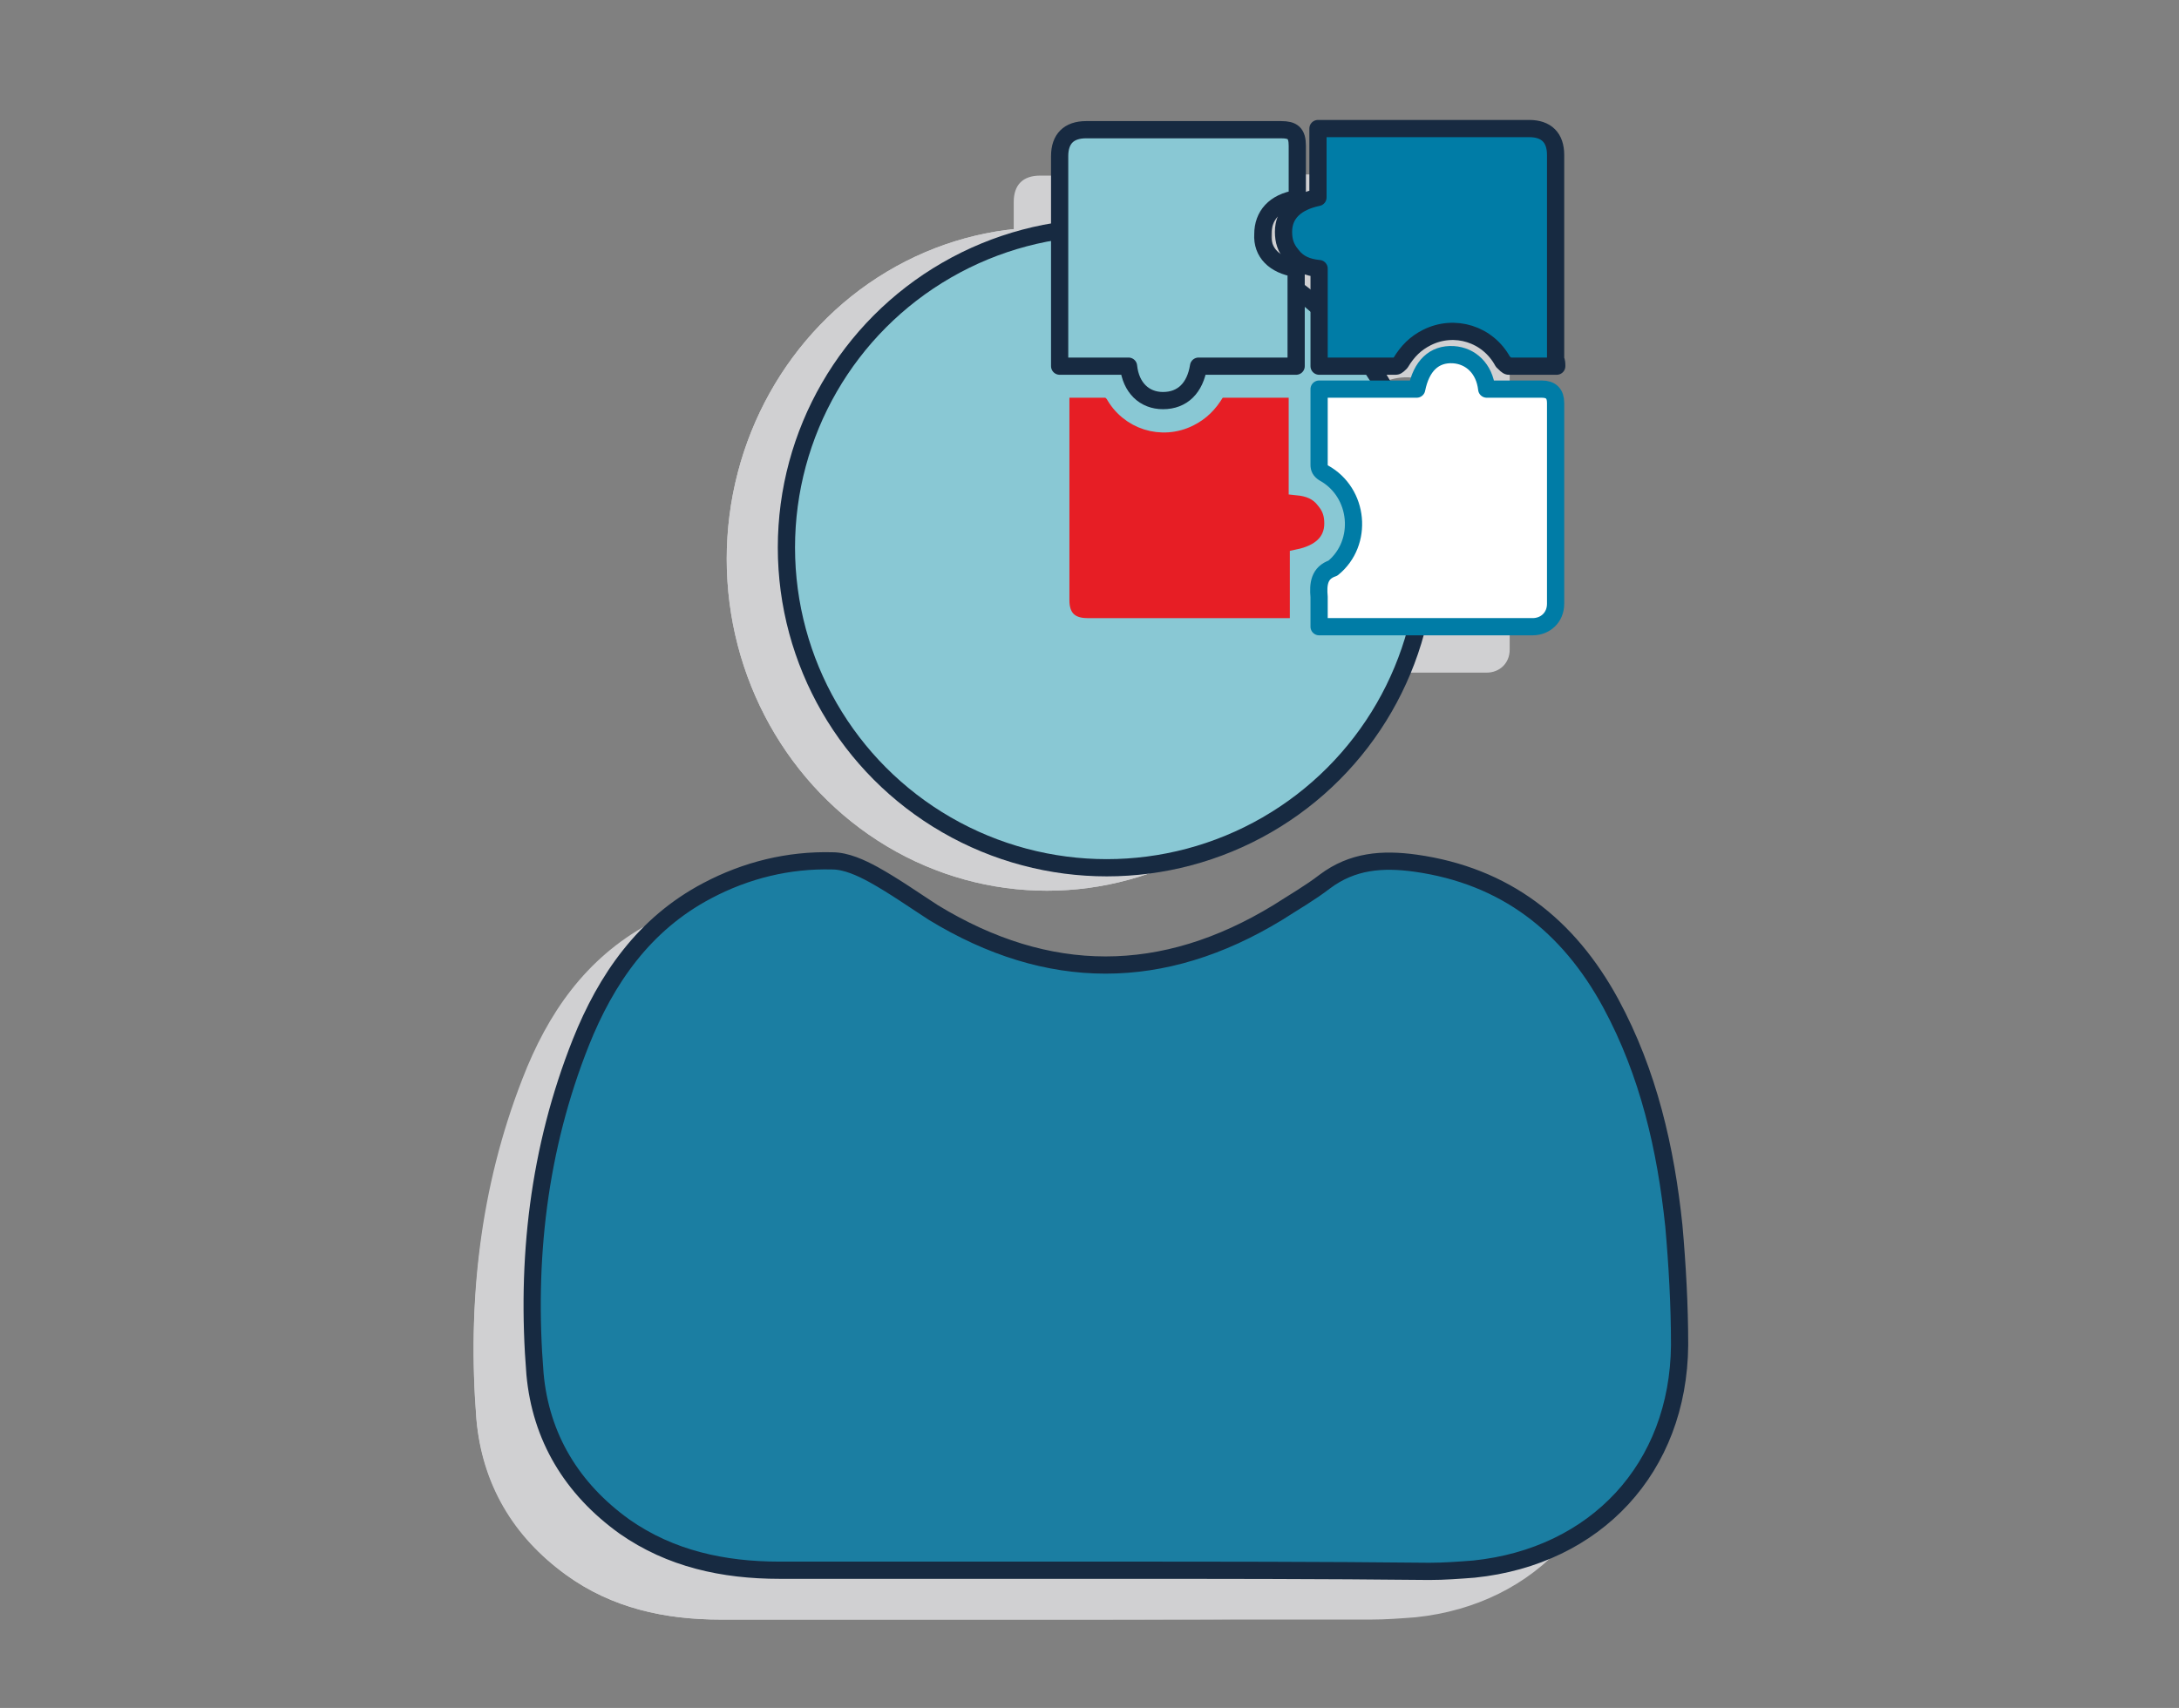 <?xml version="1.0" encoding="utf-8"?>
<!-- Generator: Adobe Illustrator 27.3.1, SVG Export Plug-In . SVG Version: 6.00 Build 0)  -->
<svg version="1.1" id="ICONS" xmlns="http://www.w3.org/2000/svg" xmlns:xlink="http://www.w3.org/1999/xlink" x="0px" y="0px"
	 viewBox="0 0 189.8 148.8" style="enable-background:new 0 0 189.8 148.8;" xml:space="preserve">
<rect x="0" y="0" width="189.8" height="148.8" fill="#808080" stroke="none"/>
<style type="text/css">
	.st0{fill:#D0D0D2;}
	.st1{fill:#1B7EA2;}
	.st2{fill:#89C8D4;}
	.st3{fill:none;stroke:#172A41;stroke-width:1.5;stroke-linecap:round;stroke-linejoin:round;}
	.st4{fill:#89C8D4;stroke:#172A41;stroke-width:1.5;stroke-linecap:round;stroke-linejoin:round;}
	.st5{fill:#E71E25;stroke:#89C8D4;stroke-width:1.5;stroke-miterlimit:10;}
	.st6{fill:#FFFFFF;stroke:#007CA6;stroke-width:1.5;stroke-linecap:round;stroke-linejoin:round;}
	.st7{fill:#007CA6;stroke:#172A41;stroke-width:1.5;stroke-linecap:round;stroke-linejoin:round;}
</style>
<g>
	<path class="st0" d="M108.9,27.4c0,2.9,0,5.7,0,8.5c-2.8,0-5.7,0-8.5,0c-0.3,1.9-1.4,3-3.1,3c-1.6,0-2.8-1.1-3-3c-2,0-4,0-6,0
		c0-0.2,0-0.4,0-0.6c0-5.9,0-11.8,0-17.7c0-1.5,0.8-2.3,2.3-2.3c5.7,0,11.3,0,17,0c1,0,1.4,0.3,1.4,1.4c0,1.5,0,3.1,0,4.6
		c-2,0.3-3,1.5-3,3.1C105.9,26,107,27.1,108.9,27.4z"/>
	<path class="st0" d="M88.3,37.9c1.4,0,2.8,0,4.2,0c0.1,0,0.3,0.2,0.5,0.4c1.3,2.4,4.2,3.3,6.6,2.1c1-0.5,1.7-1.2,2.3-2.2
		c0.1-0.1,0.3-0.3,0.4-0.3c2.2,0,4.4,0,6.7,0c0,2.8,0,5.7,0,8.5c1,0.1,1.8,0.4,2.4,1.2c0.5,0.6,0.7,1.2,0.7,2c0,1.6-1.1,2.6-3,3
		c0,2,0,4,0,6c-0.2,0-0.4,0-0.6,0c-5.9,0-11.9,0-17.8,0c-1.5,0-2.3-0.8-2.3-2.3c0-5.9,0-11.9,0-17.8C88.3,38.3,88.3,38.1,88.3,37.9z
		"/>
	<path class="st0" d="M110.9,37.9c2.9,0,5.7,0,8.5,0c0.4-2,1.5-3.1,3.2-3c1.5,0.1,2.7,1.2,2.9,3c0.2,0,0.3,0,0.5,0
		c1.4,0,2.9,0,4.3,0c0.8,0,1.2,0.4,1.2,1.2c0,5.8,0,11.6,0,17.5c0,1.2-0.9,2-2,2c-6.1,0-12.3,0-18.4,0c0,0-0.1,0-0.2,0
		c0-0.1,0-0.3,0-0.4c0-0.7,0-1.5,0-2.2c-0.1-1.1,0-2.1,1.2-2.5c2.7-2.2,2.3-6.6-0.8-8.3c-0.3-0.2-0.4-0.4-0.4-0.7
		C110.9,42.2,110.9,40.1,110.9,37.9z"/>
	<path class="st0" d="M131.6,35.9c-1.4,0-2.8,0-4.2,0c-0.1,0-0.3-0.2-0.5-0.4c-1.3-2.4-4.2-3.3-6.6-2.1c-1,0.5-1.7,1.2-2.3,2.2
		c-0.1,0.1-0.3,0.3-0.4,0.3c-2.2,0-4.4,0-6.7,0c0-2.8,0-5.7,0-8.5c-1-0.1-1.8-0.4-2.4-1.2c-0.5-0.6-0.7-1.2-0.7-2c0-1.6,1.1-2.6,3-3
		c0-2,0-4,0-6c0.2,0,0.4,0,0.6,0c5.9,0,11.9,0,17.8,0c1.5,0,2.3,0.8,2.3,2.3c0,5.9,0,11.9,0,17.8C131.6,35.5,131.6,35.7,131.6,35.9z
		"/>
</g>
<g>
	<path class="st0" d="M91.2,141.1c-9.5,0-19,0-28.4,0c-4.9,0-9.5-1-13.5-3.9c-4.6-3.3-7.3-7.9-7.8-13.5c-0.8-10,0.3-19.9,4-29.2
		c2.2-5.6,5.5-10.4,11-13.4c3.4-1.8,7.1-2.7,10.9-2.7c1.2,0,2.5,0.6,3.6,1.2c1.8,1,3.5,2.2,5.2,3.3c10,6.2,20,6.2,30-0.1
		c1.4-0.9,2.8-1.7,4.1-2.7c2.4-1.8,5-2.1,7.9-1.6c7.8,1.2,13.3,5.4,17,12.3c3.3,6.1,4.8,12.8,5.5,19.7c0.3,3.5,0.5,7,0.5,10.5
		c-0.1,10.8-7.3,18.6-17.9,19.7c-1.3,0.1-2.6,0.2-3.9,0.2C110,141.1,100.6,141.1,91.2,141.1z"/>
	<ellipse class="st0" cx="91.2" cy="48.7" rx="27.9" ry="28.9"/>
	<ellipse class="st0" cx="91.2" cy="48.7" rx="27.9" ry="28.9"/>
	<path class="st0" d="M91.2,141.1c-9.5,0-19,0-28.4,0c-4.9,0-9.5-1-13.5-3.9c-4.6-3.4-7.3-8-7.8-13.6c-0.8-10.2,0.3-20.1,4-29.6
		c2.2-5.7,5.5-10.5,11-13.5c3.4-1.9,7.1-2.8,10.9-2.7c1.2,0,2.5,0.6,3.6,1.2c1.8,1,3.5,2.3,5.2,3.4c10,6.3,20,6.3,30-0.1
		c1.4-0.9,2.8-1.7,4.1-2.7c2.4-1.8,5-2.1,7.9-1.7c7.8,1.2,13.3,5.5,17,12.5c3.3,6.2,4.8,13,5.5,19.9c0.3,3.5,0.5,7.1,0.5,10.6
		c-0.1,10.9-7.3,18.9-17.9,20c-1.3,0.1-2.6,0.2-3.9,0.2C110,141.1,100.6,141.1,91.2,141.1z"/>
</g>
<g>
	<path class="st1" d="M96.3,136.8c-9.5,0-19,0-28.4,0c-4.9,0-9.5-1-13.5-3.8c-4.6-3.3-7.3-7.8-7.8-13.3c-0.8-9.9,0.3-19.6,4-28.9
		c2.2-5.5,5.5-10.3,11-13.2c3.4-1.8,7.1-2.7,10.9-2.6c1.2,0,2.5,0.6,3.6,1.2c1.8,1,3.5,2.2,5.2,3.3c10,6.1,20,6.1,30,0
		c1.4-0.9,2.8-1.7,4.1-2.7c2.4-1.8,5-2,7.9-1.6c7.8,1.1,13.3,5.4,17,12.2c3.3,6.1,4.8,12.7,5.5,19.4c0.3,3.4,0.5,6.9,0.5,10.4
		c-0.1,10.7-7.3,18.4-17.9,19.5c-1.3,0.1-2.6,0.2-3.9,0.2C115.1,136.8,105.7,136.8,96.3,136.8z"/>
	<circle class="st2" cx="96.4" cy="47.7" r="27.9"/>
	<circle class="st3" cx="96.4" cy="47.7" r="27.9"/>
	<path class="st3" d="M96.3,136.8c-9.5,0-19,0-28.4,0c-4.9,0-9.5-1-13.5-3.8c-4.6-3.3-7.3-7.8-7.8-13.3c-0.8-9.9,0.3-19.6,4-28.9
		c2.2-5.5,5.5-10.3,11-13.2c3.4-1.8,7.1-2.7,10.9-2.6c1.2,0,2.5,0.6,3.6,1.2c1.8,1,3.5,2.2,5.2,3.3c10,6.1,20,6.1,30,0
		c1.4-0.9,2.8-1.7,4.1-2.7c2.4-1.8,5-2,7.9-1.6c7.8,1.1,13.3,5.4,17,12.2c3.3,6.1,4.8,12.7,5.5,19.4c0.3,3.4,0.5,6.9,0.5,10.4
		c-0.1,10.7-7.3,18.4-17.9,19.5c-1.3,0.1-2.6,0.2-3.9,0.2C115.1,136.8,105.7,136.8,96.3,136.8z"/>
</g>
<g>
	<path class="st4" d="M112.9,23.4c0,2.9,0,5.7,0,8.5c-2.8,0-5.7,0-8.5,0c-0.3,1.9-1.4,3-3.1,3c-1.6,0-2.8-1.1-3-3c-2,0-4,0-6,0
		c0-0.2,0-0.4,0-0.6c0-5.9,0-11.8,0-17.7c0-1.5,0.8-2.3,2.3-2.3c5.7,0,11.3,0,17,0c1,0,1.4,0.3,1.4,1.4c0,1.5,0,3.1,0,4.6
		c-2,0.3-3,1.5-3,3.1C109.9,22,111,23.1,112.9,23.4z"/>
	<path class="st5" d="M92.3,33.9c1.4,0,2.8,0,4.2,0c0.1,0,0.3,0.2,0.5,0.4c1.3,2.4,4.2,3.3,6.6,2.1c1-0.5,1.7-1.2,2.3-2.2
		c0.1-0.1,0.3-0.3,0.4-0.3c2.2,0,4.4,0,6.7,0c0,2.8,0,5.7,0,8.5c1,0.1,1.8,0.4,2.4,1.2c0.5,0.6,0.7,1.2,0.7,2c0,1.6-1.1,2.6-3,3
		c0,2,0,4,0,6c-0.2,0-0.4,0-0.6,0c-5.9,0-11.9,0-17.8,0c-1.5,0-2.3-0.8-2.3-2.3c0-5.9,0-11.9,0-17.8C92.3,34.3,92.3,34.1,92.3,33.9z
		"/>
	<path class="st6" d="M114.9,33.9c2.9,0,5.7,0,8.5,0c0.4-2,1.5-3.1,3.2-3c1.5,0.1,2.7,1.2,2.9,3c0.2,0,0.3,0,0.5,0
		c1.4,0,2.9,0,4.3,0c0.8,0,1.2,0.4,1.2,1.2c0,5.8,0,11.6,0,17.5c0,1.2-0.9,2-2,2c-6.1,0-12.3,0-18.4,0c0,0-0.1,0-0.2,0
		c0-0.1,0-0.3,0-0.4c0-0.7,0-1.5,0-2.2c-0.1-1.1,0-2.1,1.2-2.5c2.7-2.2,2.3-6.6-0.8-8.3c-0.3-0.2-0.4-0.4-0.4-0.7
		C114.9,38.2,114.9,36.1,114.9,33.9z"/>
	<path class="st7" d="M135.6,31.9c-1.4,0-2.8,0-4.2,0c-0.1,0-0.3-0.2-0.5-0.4c-1.3-2.4-4.2-3.3-6.6-2.1c-1,0.5-1.7,1.2-2.3,2.2
		c-0.1,0.1-0.3,0.3-0.4,0.3c-2.2,0-4.4,0-6.7,0c0-2.8,0-5.7,0-8.5c-1-0.1-1.8-0.4-2.4-1.2c-0.5-0.6-0.7-1.2-0.7-2c0-1.6,1.1-2.6,3-3
		c0-2,0-4,0-6c0.2,0,0.4,0,0.6,0c5.9,0,11.9,0,17.8,0c1.5,0,2.3,0.8,2.3,2.3c0,5.9,0,11.9,0,17.8C135.6,31.5,135.6,31.7,135.6,31.9z
		"/>
</g>
</svg>
